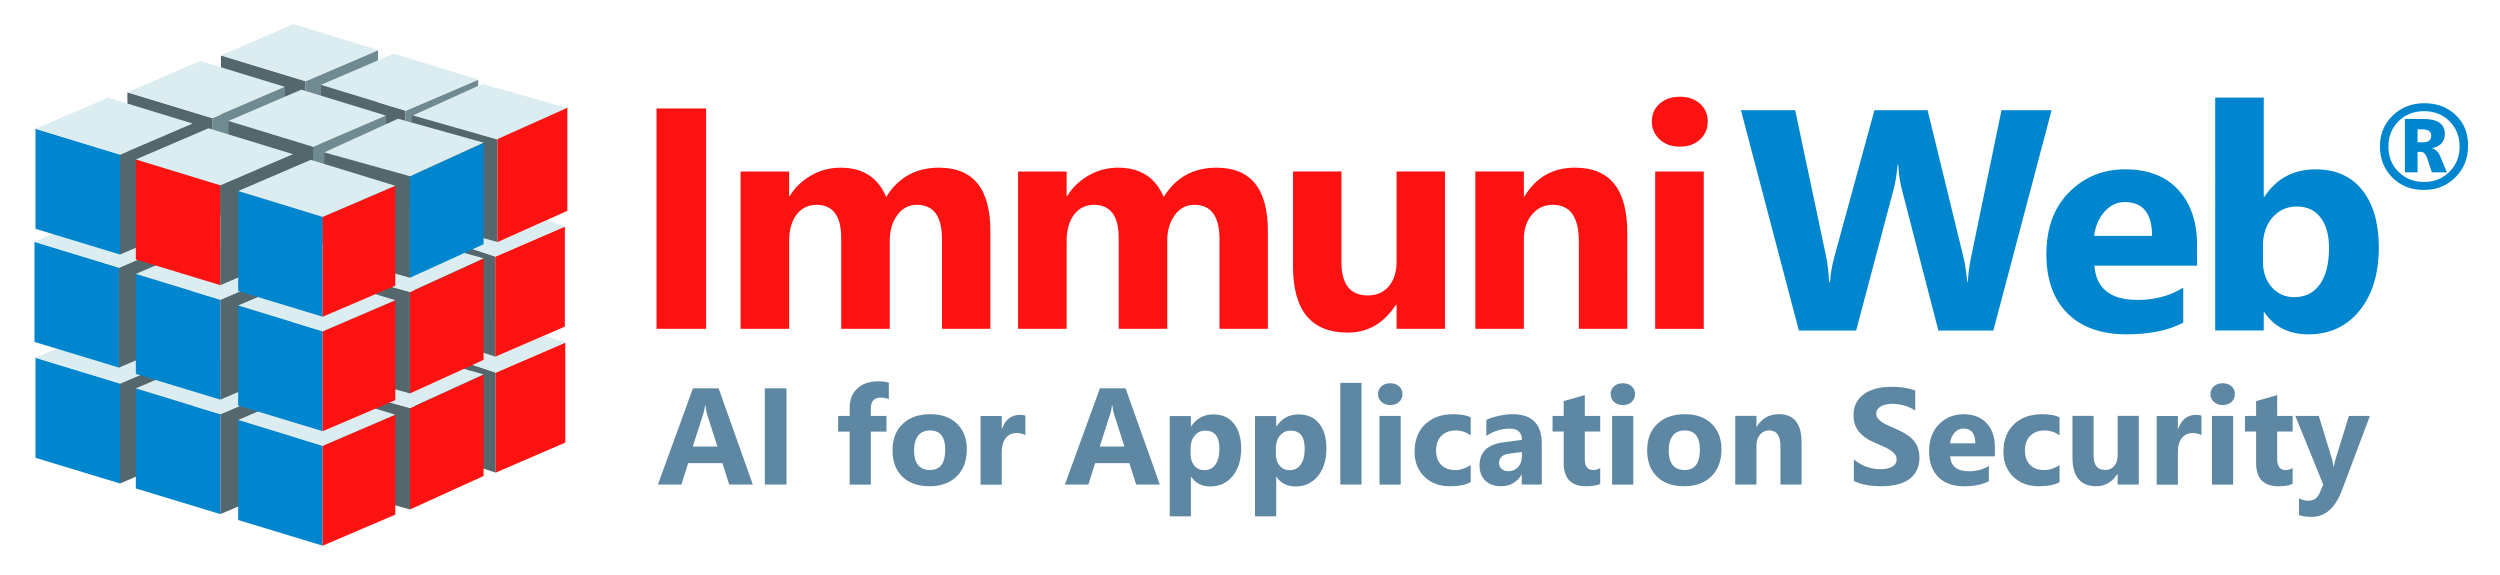 <svg xmlns="http://www.w3.org/2000/svg" xmlns:xlink="http://www.w3.org/1999/xlink" width="5744.882" height="1320.265" viewBox="0 0 1520 349.32" xmlns:v="https://www.immuniweb.com"><style><![CDATA[.B{fill:#dcedf1}.C{fill:#53676c}.D{fill:#0086cf}.E{fill:#fd1212}.F{fill:#6f8a91}]]></style><g transform="matrix(9.12 0 0 9.12 240.949 -663.869)"><g fill="#5d87a3"><use xlink:href="#B"/><path d="M26.012 105.095h-1.444v-6.412h1.444zm6.824-5.691q-.273-.107-.523-.107-.68 0-.68.738v.487h1.046v1.042h-1.046v3.537h-1.408v-3.537h-.769v-1.042h.769v-.568q0-.782.51-1.261.51-.478 1.386-.478.429 0 .715.089z"/><use xlink:href="#C"/><use xlink:href="#D"/><use xlink:href="#B" x="27.131"/><use xlink:href="#E"/><use xlink:href="#E" x="5.686"/><path d="M64.349 105.095h-1.413v-6.778h1.413z"/><use xlink:href="#F"/><use xlink:href="#G"/><path d="M76.367 105.095H75.03v-.657h-.018q-.461.769-1.364.769-.666 0-1.051-.376-.38-.38-.38-1.01 0-1.332 1.578-1.538l1.243-.165q0-.751-.814-.751-.818 0-1.556.487v-1.064q.295-.152.805-.268.514-.116.934-.116 1.958 0 1.958 1.954zm-1.328-1.86v-.309l-.832.107q-.689.089-.689.622 0 .241.165.398.17.152.456.152.398 0 .648-.273.25-.277.25-.697z"/><use xlink:href="#H"/><use xlink:href="#F" x="15.506"/><use xlink:href="#C" x="50.309"/><path d="M93.685 105.095h-1.408v-2.544q0-1.064-.76-1.064-.367 0-.604.282-.237.282-.237.715v2.611h-1.413v-4.578h1.413v.724h.018q.505-.836 1.471-.836 1.52 0 1.52 1.887zm3.486-.243v-1.431q.389.326.845.492.456.161.921.161.273 0 .474-.049.206-.049.34-.134.139-.089.206-.206.067-.121.067-.259 0-.188-.107-.335-.107-.148-.295-.273-.183-.125-.438-.241-.255-.116-.55-.237-.751-.313-1.122-.765-.367-.452-.367-1.091 0-.501.201-.858.201-.362.545-.595.349-.233.805-.34.456-.112.966-.112.501 0 .885.063.389.058.715.183v1.337q-.161-.112-.353-.197-.188-.085-.389-.139-.201-.058-.402-.085-.197-.027-.376-.027-.246 0-.447.049-.201.045-.34.13-.139.085-.215.206-.076.116-.076.264 0 .161.085.291.085.125.241.241.156.112.38.224.224.107.505.224.385.161.689.344.309.179.528.407.219.228.335.523.116.291.116.68 0 .537-.206.903-.201.362-.55.59-.349.224-.814.322-.461.098-.975.098-.528 0-1.006-.089-.474-.089-.823-.268zm9.403-1.639h-2.987q.072.997 1.256.997.756 0 1.328-.358v1.019q-.635.34-1.65.34-1.109 0-1.721-.613-.613-.617-.613-1.717 0-1.14.662-1.806.662-.666 1.627-.666 1.002 0 1.547.595.55.595.55 1.614zm-1.31-.867q0-.984-.796-.984-.34 0-.59.282-.246.282-.3.702z"/><use xlink:href="#G" x="39.257"/><path d="M116.165 105.095h-1.408v-.697h-.022q-.523.809-1.399.809-1.592 0-1.592-1.927v-2.763h1.408v2.638q0 .97.769.97.38 0 .608-.264.228-.268.228-.724v-2.62h1.408z"/><use xlink:href="#D" x="78.407"/><use xlink:href="#F" x="55.496"/><use xlink:href="#H" x="46.161"/><path d="M131.574 100.522l-1.86 4.945q-.671 1.784-2.021 1.784-.514 0-.845-.116v-1.127q.282.165.613.165.545 0 .76-.514l.241-.568-1.86-4.57h1.565l.854 2.785q.08.259.125.613h.018q.04-.259.148-.604l.863-2.794z"/></g><g transform="matrix(.929 0 0 .929 -34.154 -11.417)"><path d="M58.998 114.24h-3.561V98.431h3.561zm20.398 0h-3.473v-6.438q0-2.458-1.808-2.458-.86 0-1.4.739-.54.739-.54 1.841v6.317h-3.484v-6.504q0-2.392-1.775-2.392-.893 0-1.433.706-.529.706-.529 1.918v6.273H61.47v-11.289h3.484v1.764h.044q.54-.904 1.51-1.466.981-.573 2.139-.573 2.392 0 3.274 2.106 1.29-2.106 3.792-2.106 3.682 0 3.682 4.542zm19.914 0h-3.473v-6.438q0-2.458-1.808-2.458-.86 0-1.4.739-.54.739-.54 1.841v6.317h-3.484v-6.504q0-2.392-1.775-2.392-.893 0-1.433.706-.529.706-.529 1.918v6.273h-3.484v-11.289h3.484v1.764h.044q.54-.904 1.51-1.466.981-.573 2.139-.573 2.392 0 3.274 2.106 1.29-2.106 3.792-2.106 3.682 0 3.682 4.542zm12.71 0h-3.473v-1.72h-.055q-1.29 1.995-3.451 1.995-3.925 0-3.925-4.752v-6.813h3.473v6.504q0 2.392 1.896 2.392.937 0 1.499-.65.562-.661.562-1.786v-6.46h3.473zm13.08 0h-3.473v-6.273q0-2.624-1.874-2.624-.904 0-1.488.695-.584.695-.584 1.764v6.438h-3.484v-11.289h3.484v1.786h.044q1.246-2.061 3.627-2.061 3.748 0 3.748 4.652zm3.77-13.07q-.882 0-1.444-.518-.562-.529-.562-1.29 0-.783.562-1.279.562-.496 1.444-.496.893 0 1.444.496.562.496.562 1.279 0 .794-.562 1.301-.551.507-1.444.507zm1.72 13.075h-3.484v-11.289h3.484z" class="E"/><path d="M155.55 98.554l-4.178 15.809h-3.947l-2.624-10.142q-.209-.794-.254-1.775h-.044q-.099 1.08-.287 1.775l-2.69 10.142h-4.112l-4.156-15.809h3.892l2.227 10.528q.143.672.209 1.808h.066q.044-.849.32-1.852l2.866-10.484h3.814l2.591 10.616q.143.584.254 1.698h.044q.044-.871.232-1.764l2.183-10.55zm10.44 11.156h-7.364q.176 2.458 3.098 2.458 1.863 0 3.274-.882v2.513q-1.565.838-4.068.838-2.734 0-4.244-1.51-1.51-1.521-1.51-4.233 0-2.811 1.632-4.454 1.632-1.643 4.013-1.643 2.469 0 3.814 1.466 1.356 1.466 1.356 3.98zm-3.23-2.139q0-2.425-1.962-2.425-.838 0-1.455.695-.606.695-.739 1.731zm8.06 5.479h-.044v1.312h-3.484V97.649h3.484v7.122h.044q1.29-1.973 3.671-1.973 2.183 0 3.362 1.499 1.18 1.499 1.18 4.101 0 2.822-1.378 4.531-1.378 1.709-3.682 1.709-2.084 0-3.153-1.588zm-.099-4.763v1.158q0 1.091.628 1.808.628.717 1.609.717 1.191 0 1.841-.915.661-.926.661-2.613 0-1.4-.606-2.183-.595-.794-1.709-.794-1.047 0-1.742.783-.684.783-.684 2.04z" class="D"/></g><path d="M135.18 85.457q-1.283 0-2.113-.83-.825-.83-.825-2.079 0-1.225.849-2.05.854-.825 2.122-.825 1.264 0 2.098.805.834.801.805 2.069 0 1.225-.844 2.069-.839.839-2.093.839zm.005-5.252q-1.032 0-1.707.675-.67.67-.67 1.683 0 1.022.68 1.693.685.67 1.698.67.998 0 1.683-.675.685-.675.685-1.683 0-1.022-.675-1.693-.675-.67-1.693-.67zm1.519 4.076h-1.003l-.294-.897q-.154-.468-.424-.468h-.232v1.365h-.844v-3.559h1.235q1.428 0 1.428 1.013 0 .728-.834.941v.014q.347.077.545.564zm-1.953-2.865v.859h.376q.535 0 .535-.444 0-.415-.617-.415z" class="D"/><g transform="matrix(.072 0 0 .072 -77.342 58.395)"><path d="M911.854 251.374l78.225 23.765v18.804 55.032 18.804l-78.225-23.765V325.21v-55.032-18.804z" class="C"/><use xlink:href="#I" class="F"/><use xlink:href="#J" class="B"/><path d="M1004.554 278.704l78.225 23.765v18.804 55.032 18.804l-78.225-23.765V352.54v-55.032-18.804z" class="C"/><use xlink:href="#I" x="92.7" y="27.33" class="F"/><use xlink:href="#J" x="92.7" y="27.33" class="B"/></g><path d="M-17.926 78.951l5.648 1.716v1.358 3.973 1.358l-5.648-1.716v-1.358-3.973-1.358z" class="C"/><path d="M-12.278 80.675l4.856-2.077v1.356 3.969 1.356l-4.856 2.077V86v-3.969-1.356z" class="F"/><path d="M-7.424 78.584l-4.853 2.083-.87-.266-3.911-1.198-.87-.266 4.853-2.083.87.266 3.911 1.198.87.266z" class="B"/><path d="M-11.185 80.868l5.648 1.716v1.358 3.973 1.358l-5.648-1.716v-1.358-3.973-1.358z" class="C"/><path d="M-5.537 82.591l4.856-2.077v1.356 3.969 1.356l-4.856 2.077v-1.356-3.969-1.356z" class="F"/><path d="M-.683 80.5l-4.853 2.083-.87-.266-3.911-1.198-.87-.266 4.853-2.083.87.266 3.911 1.198.87.266z" class="B"/><g transform="matrix(.072 0 0 .072 -43.852 58.474)"><use xlink:href="#K" class="D"/><use xlink:href="#I" x="-636.86" y="278.766" class="C"/><use xlink:href="#J" x="-636.838" y="278.968" class="B"/><use xlink:href="#K" x="-0.95" y="-107.297" class="D"/><use xlink:href="#I" x="-637.81" y="171.469" class="C"/><use xlink:href="#J" x="-637.788" y="171.671" class="B"/><use xlink:href="#K" y="-212" class="D"/><use xlink:href="#I" x="-636.86" y="66.766" class="C"/><use xlink:href="#J" x="-636.838" y="66.968" class="B"/></g><g transform="matrix(.072 0 0 .072 -37.265 60.491)"><use xlink:href="#K" x="1.41" y="0.35" class="D"/><use xlink:href="#I" x="-635.45" y="279.116" class="C"/><use xlink:href="#J" x="-635.428" y="279.318" class="B"/><use xlink:href="#K" x="1.41" y="-105.648" class="D"/><use xlink:href="#I" x="-635.45" y="173.118" class="C"/><use xlink:href="#J" x="-635.428" y="173.32" class="B"/><use xlink:href="#K" x="1.41" y="-211.648" class="E"/><use xlink:href="#I" x="-635.45" y="67.118" class="C"/><use xlink:href="#J" x="-635.428" y="67.32" class="B"/></g><g transform="matrix(.069 .001 0 .072 -37.249 54.713)"><use xlink:href="#K" x="282.619" y="33.363" class="C"/><use xlink:href="#I" x="-354.247" y="312.128" class="E"/><use xlink:href="#J" x="-354.166" y="312.095" class="B"/><use xlink:href="#K" x="282.229" y="-74.037" class="C"/><use xlink:href="#I" x="-354.637" y="204.728" class="E"/><use xlink:href="#J" x="-354.556" y="204.695" class="B"/></g><g transform="matrix(.073 -.002 0 .074 3.067 26.853)"><path transform="matrix(.957 .291 0 1 0 0)" d="m-29.058 732.25h81.757v18.804 55.032 18.804h-81.757v-18.804-55.032-18.804z" class="C"/><path transform="matrix(-.922 .387 -.956 -.295 0 0)" d="M1021.6-1105.1h68.989v12.521 56.3 12.521H1021.6v-12.521-56.3-12.521z" class="B"/><path transform="matrix(.924 -.383 0 1 0 0)" d="M54.597 768.34h69.008v18.838 55.131 18.838H54.597v-18.838-55.131-18.838z" class="E"/></g><g transform="matrix(.073 -.002 0 .073 -45.373 58.444)"><use xlink:href="#K" x="280.799" y="32.653" class="C"/><use xlink:href="#I" x="-356.067" y="311.418" class="E"/><use xlink:href="#J" x="-355.986" y="311.385" class="B"/><use xlink:href="#K" x="280.789" y="-73.327" class="C"/><use xlink:href="#I" x="-356.077" y="205.438" class="E"/><use xlink:href="#J" x="-355.996" y="205.405" class="B"/><use xlink:href="#K" x="280.799" y="-178.977" class="C"/><use xlink:href="#I" x="-356.067" y="99.788" class="D"/><use xlink:href="#J" x="-355.986" y="99.755" class="B"/></g><g transform="matrix(.072 0 0 .072 -30.342 62.621)"><use xlink:href="#K" class="D"/><use xlink:href="#I" x="-636.86" y="278.766" class="E"/><use xlink:href="#J" x="-636.838" y="278.968" class="B"/><use xlink:href="#K" y="-106" class="D"/><use xlink:href="#I" x="-636.86" y="172.766" class="E"/><use xlink:href="#J" x="-636.838" y="172.968" class="B"/><use xlink:href="#K" y="-212" class="D"/><use xlink:href="#I" x="-636.86" y="66.766" class="E"/><use xlink:href="#J" x="-636.838" y="66.968" class="B"/></g></g><defs ><path id="B" d="M23.769 105.095h-1.574l-.456-1.426h-2.28l-.452 1.426h-1.565l2.334-6.412h1.712zm-2.361-2.535l-.689-2.155q-.076-.241-.107-.577h-.036q-.022.282-.112.559l-.698 2.173z"/><path id="C" d="M35.537 105.208q-1.145 0-1.802-.639-.653-.644-.653-1.744 0-1.136.68-1.775.68-.644 1.838-.644 1.14 0 1.788.644.648.639.648 1.695 0 1.14-.671 1.802-.666.662-1.829.662zm.036-3.72q-.501 0-.778.344-.277.344-.277.975 0 1.319 1.064 1.319 1.015 0 1.015-1.355 0-1.283-1.024-1.283z"/><path id="D" d="M41.939 101.802q-.255-.139-.595-.139-.461 0-.72.34-.259.335-.259.917v2.186h-1.413v-4.578h1.413v.85h.018q.335-.93 1.207-.93.224 0 .349.054z"/><path id="E" d="M52.993 104.576h-.018v2.638h-1.413v-6.684h1.413v.689h.018q.523-.8 1.471-.8.89 0 1.373.613.487.608.487 1.659 0 1.145-.568 1.838-.563.693-1.502.693-.827 0-1.261-.644zm-.04-1.878v.367q0 .474.25.774.25.3.657.3.483 0 .747-.371.268-.376.268-1.06 0-1.207-.939-1.207-.434 0-.711.331-.273.326-.273.867z"/><path id="F" d="M66.263 99.796q-.358 0-.586-.21-.228-.215-.228-.523 0-.317.228-.519.228-.201.586-.201.362 0 .586.201.228.201.228.519 0 .322-.228.528-.224.206-.586.206zm.698 5.303h-1.413v-4.578h1.413z"/><path id="G" d="M71.628 104.933q-.478.277-1.382.277-1.055 0-1.708-.639-.653-.639-.653-1.65 0-1.167.698-1.838.702-.675 1.873-.675.809 0 1.171.215v1.198q-.443-.331-.988-.331-.608 0-.966.358-.353.353-.353.979 0 .608.34.957.34.344.934.344.528 0 1.033-.331z"/><path id="H" d="M80.262 105.046q-.313.165-.943.165-1.493 0-1.493-1.552v-2.097h-.742v-1.042h.742v-.988l1.408-.402v1.391h1.028v1.042h-1.028v1.851q0 .715.568.715.224 0 .461-.13z"/><path id="I" d="M990.079 275.246l67.264-28.77v18.782 54.967 18.782l-67.264 28.77v-18.782-54.967-18.782z"/><path id="J" d="M1057.302 246.283l-67.211 28.845-12.047-3.691-54.168-16.594-12.047-3.691 67.211-28.845 12.047 3.691 54.168 16.594 12.047 3.691z"/><path id="K" d="M274.988 530.13l78.225 23.765v18.804 55.032 18.804l-78.225-23.765v-18.804-55.032-18.804z"/></defs></svg>